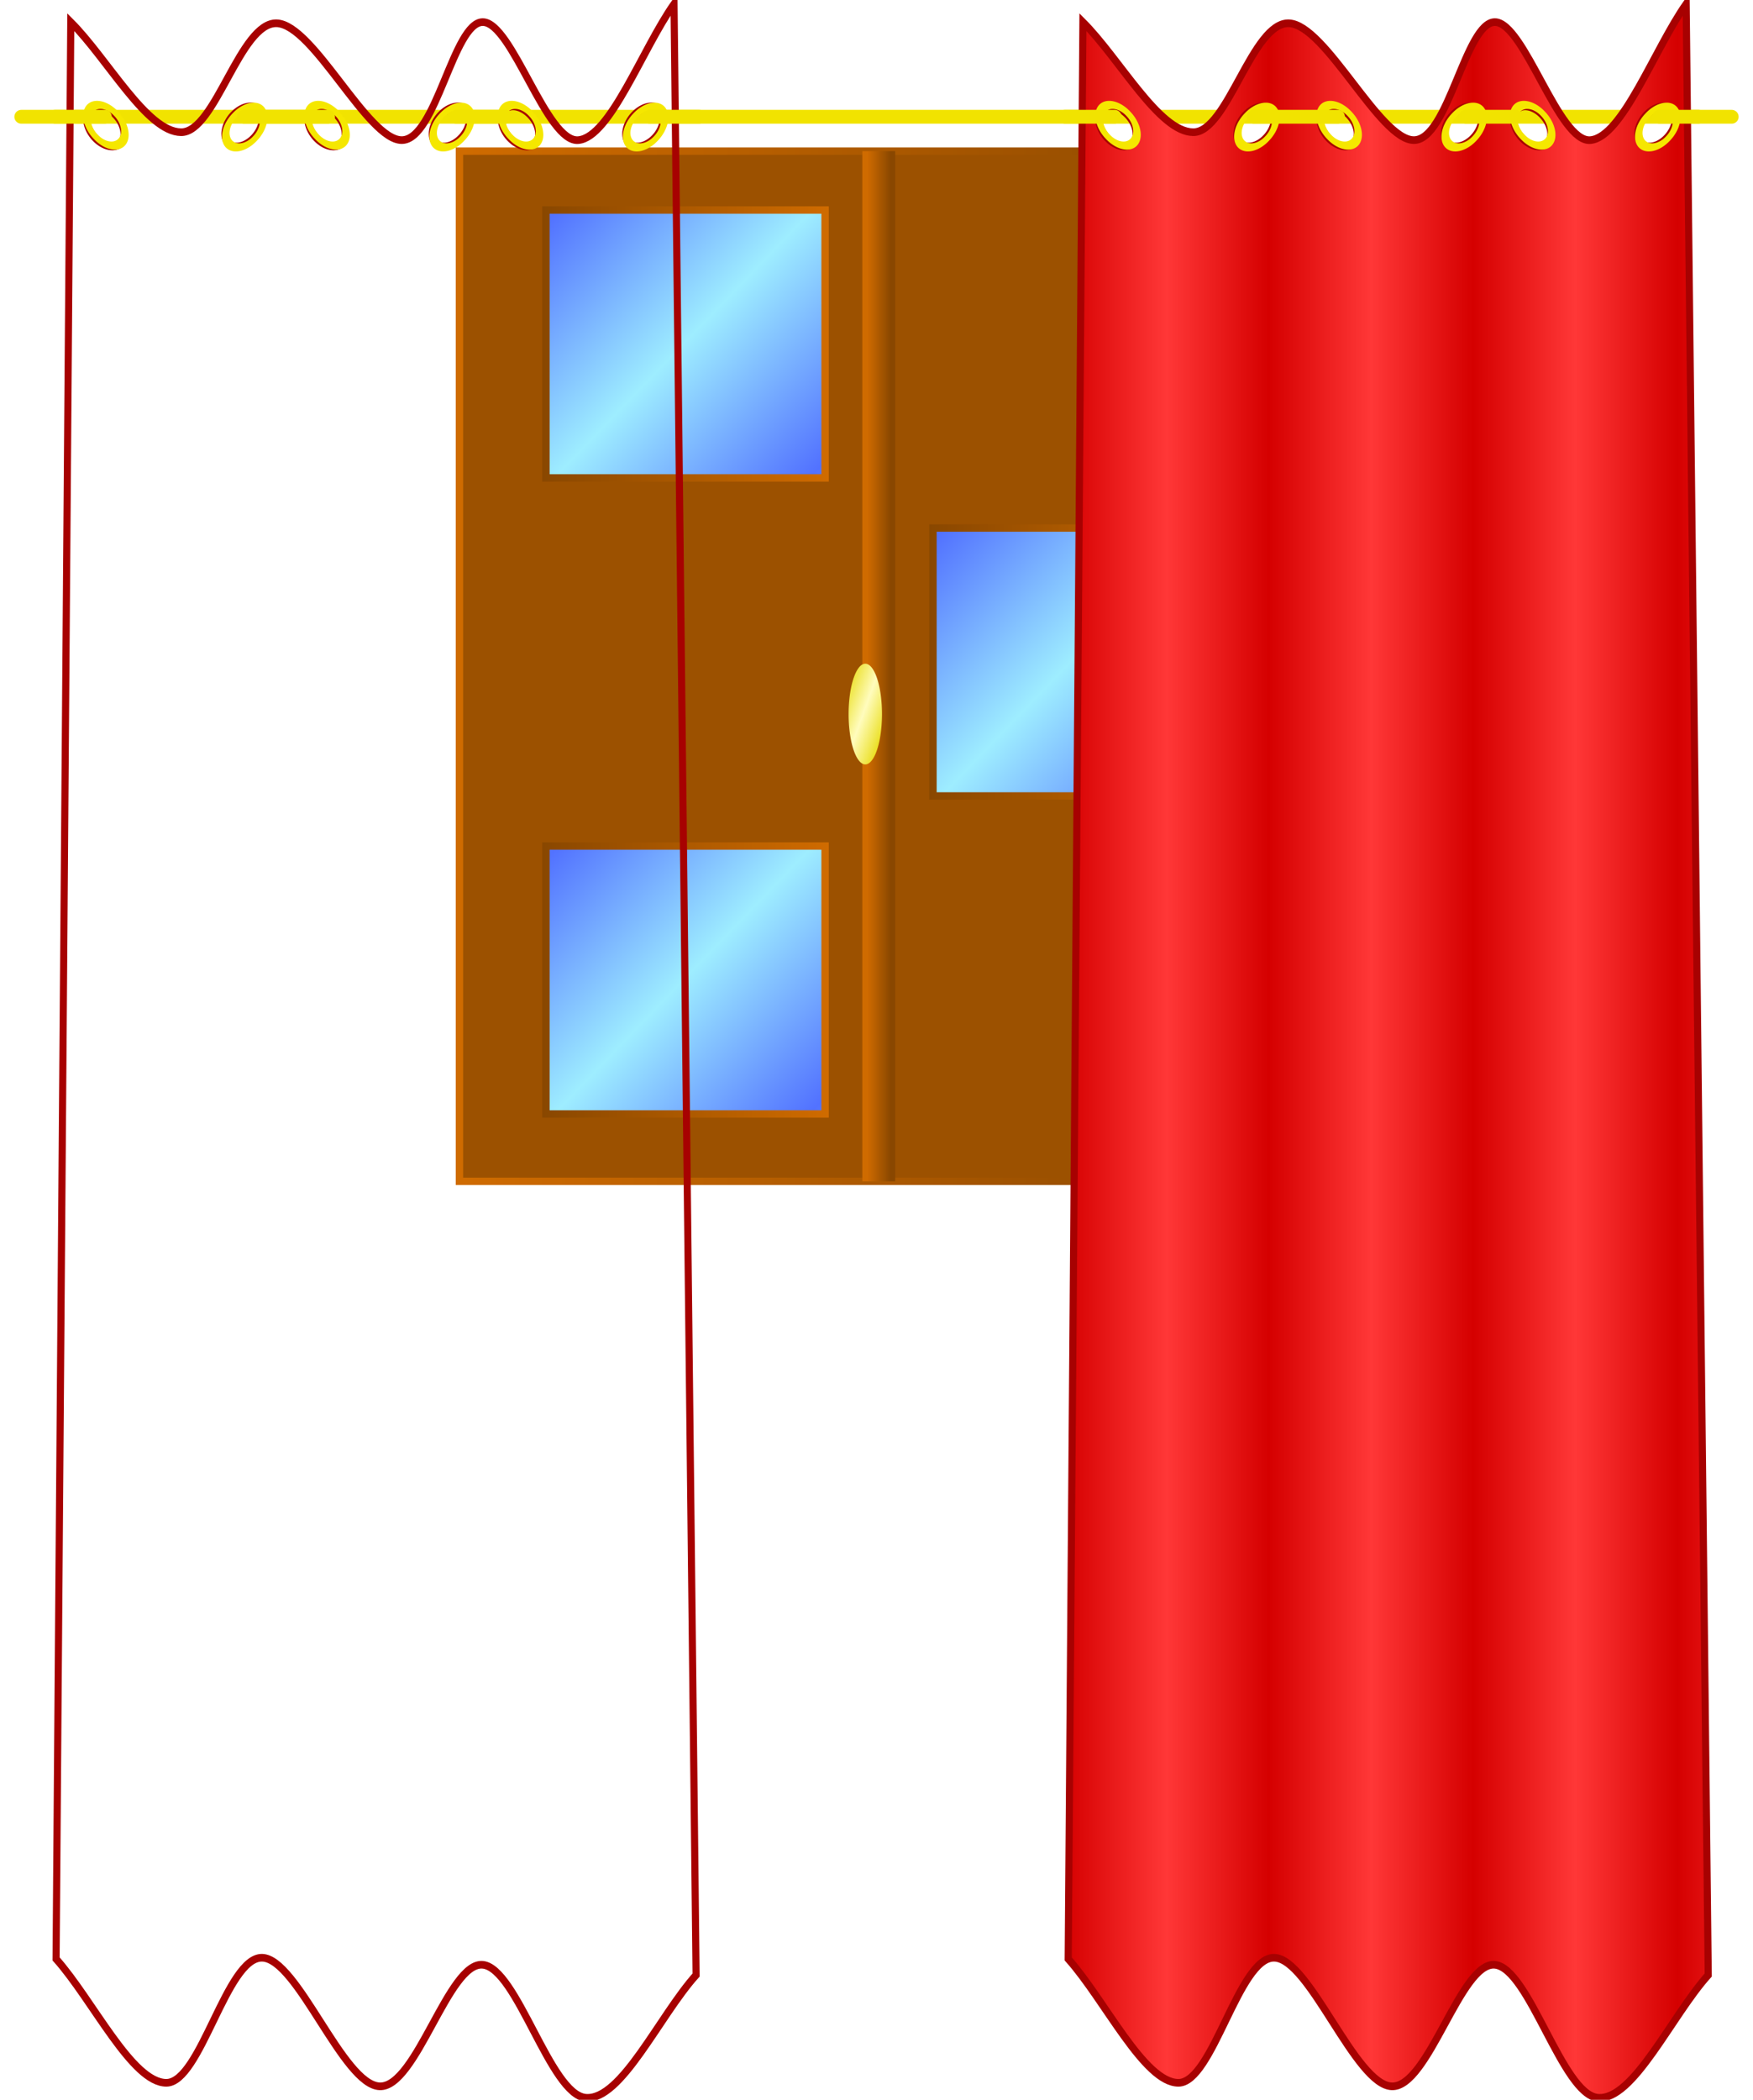 <?xml version="1.0" encoding="UTF-8" standalone="no"?>
<!-- Created with Inkscape (http://www.inkscape.org/) -->
<svg
   xmlns:dc="http://purl.org/dc/elements/1.1/"
   xmlns:cc="http://web.resource.org/cc/"
   xmlns:rdf="http://www.w3.org/1999/02/22-rdf-syntax-ns#"
   xmlns:svg="http://www.w3.org/2000/svg"
   xmlns="http://www.w3.org/2000/svg"
   xmlns:xlink="http://www.w3.org/1999/xlink"
   xmlns:sodipodi="http://sodipodi.sourceforge.net/DTD/sodipodi-0.dtd"
   xmlns:inkscape="http://www.inkscape.org/namespaces/inkscape"
   width="317.048"
   height="379.667"
   id="svg2907"
   sodipodi:version="0.32"
   inkscape:version="0.45.1"
   version="1.0"
   sodipodi:docbase="/home/frederik/bilder/clipart_freedo"
   sodipodi:docname="window_draperies.svg"
   inkscape:output_extension="org.inkscape.output.svg.inkscape">
  <defs
     id="defs2909">
    <linearGradient
       id="linearGradient3295">
      <stop
         style="stop-color:#d50000;stop-opacity:1;"
         offset="0"
         id="stop3296" />
      <stop
         style="stop-color:#ff3737;stop-opacity:1;"
         offset="1"
         id="stop3297" />
    </linearGradient>
    <linearGradient
       inkscape:collect="always"
       xlink:href="#linearGradient3295"
       id="linearGradient3294"
       x1="674.574"
       y1="206.22"
       x2="706.689"
       y2="206.22"
       spreadMethod="reflect"
       gradientTransform="scale(0.575,1.739)"
       gradientUnits="userSpaceOnUse" />
    <marker
       style="overflow:visible"
       id="DiamondS"
       refX="0"
       refY="0"
       orient="auto"
       inkscape:stockid="DiamondS">
      <path
         transform="scale(0.2,0.2)"
         style="fill:#f1e300;fill-rule:evenodd;stroke:#f1e300;stroke-width:1pt;marker-start:none"
         d="M -2.1579186e-05,-7.071 L -7.071,-8.9383918e-06 L -2.1579186e-05,7.071 L 7.071,-8.9383918e-06 L -2.1579186e-05,-7.071 z "
         id="path840" />
    </marker>
    <linearGradient
       id="linearGradient7858">
      <stop
         style="stop-color:#e6d900;stop-opacity:1;"
         offset="0"
         id="stop7859" />
      <stop
         style="stop-color:#fffcbd;stop-opacity:1;"
         offset="1"
         id="stop7860" />
    </linearGradient>
    <linearGradient
       inkscape:collect="always"
       xlink:href="#linearGradient7858"
       id="linearGradient7857"
       x1="1137.619"
       y1="132.854"
       x2="1143.442"
       y2="139.18"
       spreadMethod="reflect"
       gradientTransform="scale(0.471,2.121)"
       gradientUnits="userSpaceOnUse" />
    <linearGradient
       inkscape:collect="always"
       xlink:href="#linearGradient7226"
       id="linearGradient7225"
       x1="3037.456"
       y1="51.312"
       x2="3013.68"
       y2="51.312"
       gradientTransform="scale(0.179,5.596)"
       gradientUnits="userSpaceOnUse" />
    <linearGradient
       inkscape:collect="always"
       xlink:href="#linearGradient7226"
       id="linearGradient9117"
       y2="240.579"
       x2="521.786"
       y1="240.579"
       x1="471.084"
       gradientTransform="scale(1.02,0.98)"
       gradientUnits="userSpaceOnUse" />
    <linearGradient
       id="linearGradient677">
      <stop
         style="stop-color:#9eedff;stop-opacity:1;"
         offset="0"
         id="stop678" />
      <stop
         style="stop-color:#5272ff;stop-opacity:1;"
         offset="1"
         id="stop679" />
    </linearGradient>
    <linearGradient
       inkscape:collect="always"
       xlink:href="#linearGradient677"
       id="linearGradient6595"
       x1="495.685"
       y1="241.205"
       x2="519.986"
       y2="263.739"
       spreadMethod="reflect"
       gradientTransform="scale(1.02,0.98)"
       gradientUnits="userSpaceOnUse" />
    <linearGradient
       id="linearGradient7226">
      <stop
         style="stop-color:#894700;stop-opacity:1;"
         offset="0"
         id="stop7227" />
      <stop
         style="stop-color:#cf6b00;stop-opacity:1;"
         offset="1"
         id="stop7228" />
    </linearGradient>
    <linearGradient
       inkscape:collect="always"
       xlink:href="#linearGradient7226"
       id="linearGradient8488"
       x1="682.127"
       y1="255.234"
       x2="516.062"
       y2="255.234"
       gradientTransform="scale(0.903,1.107)"
       gradientUnits="userSpaceOnUse" />
  </defs>
  <sodipodi:namedview
     id="base"
     pagecolor="#ffffff"
     bordercolor="#666666"
     borderopacity="1.0"
     inkscape:pageopacity="0.0"
     inkscape:pageshadow="2"
     inkscape:zoom="1.6846396"
     inkscape:cx="236.21908"
     inkscape:cy="203.52138"
     inkscape:document-units="px"
     inkscape:current-layer="layer1"
     inkscape:window-width="1280"
     inkscape:window-height="951"
     inkscape:window-x="0"
     inkscape:window-y="24" />
  <g
     inkscape:label="Ebene 1"
     inkscape:groupmode="layer"
     id="layer1"
     transform="translate(-191.476,-342.529)">
    <g
       transform="translate(-191.105,168.951)"
       id="g9801">
      <rect
         y="200.906"
         x="465.675"
         height="186.27"
         width="151.677"
         id="rect5329"
         style="fill:#9c5100;fill-opacity:1;fill-rule:evenodd;stroke:url(#linearGradient8488);stroke-width:1pt;stroke-linecap:butt;stroke-linejoin:miter;stroke-opacity:1" />
      <rect
         y="211.55"
         x="481.319"
         height="48.439"
         width="50.487"
         id="rect5330"
         style="fill:url(#linearGradient6595);fill-opacity:1;fill-rule:evenodd;stroke:url(#linearGradient9117);stroke-width:1pt;stroke-linecap:butt;stroke-linejoin:miter;stroke-opacity:1" />
      <use
         height="743.75"
         width="1052.5"
         transform="translate(0,57.5)"
         id="use5331"
         xlink:href="#rect5330"
         y="0"
         x="0" />
      <use
         height="743.75"
         width="1052.5"
         transform="translate(0,115)"
         id="use5332"
         xlink:href="#rect5330"
         y="0"
         x="0" />
      <use
         height="743.75"
         width="1052.5"
         transform="translate(70,0)"
         id="use5333"
         xlink:href="#rect5330"
         y="0"
         x="0" />
      <use
         height="743.75"
         width="1052.5"
         transform="translate(70,57.5)"
         id="use5334"
         xlink:href="#rect5330"
         y="0"
         x="0" />
      <use
         height="743.75"
         width="1052.5"
         transform="translate(70,115)"
         id="use5335"
         xlink:href="#rect5330"
         y="0"
         x="0" />
      <rect
         y="200.906"
         x="538.54"
         height="186.27"
         width="5.948"
         id="rect6596"
         style="fill:url(#linearGradient7225);fill-opacity:1;fill-rule:evenodd;stroke:none;stroke-width:1pt;stroke-linecap:butt;stroke-linejoin:miter;stroke-opacity:1" />
      <path
         transform="matrix(1,0,0,0.67,0,105.209)"
         d="M 542.098 294.742 A 3.019 13.586 0 1 1  536.059,294.742 A 3.019 13.586 0 1 1  542.098 294.742 z"
         sodipodi:ry="13.585984"
         sodipodi:rx="3.0191076"
         sodipodi:cy="294.74161"
         sodipodi:cx="539.07843"
         id="path7229"
         style="fill:url(#linearGradient7857);fill-opacity:1;fill-rule:evenodd;stroke:none;stroke-width:1.222pt;stroke-linecap:butt;stroke-linejoin:miter;stroke-opacity:1"
         sodipodi:type="arc" />
    </g>
    <g
       id="g10467"
       transform="translate(-36.766,168.951)">
      <path
         sodipodi:nodetypes="cc"
         id="path3969"
         d="M 232.091,194.692 L 541.442,194.692"
         style="fill:none;fill-opacity:0.75;fill-rule:evenodd;stroke:#f1e300;stroke-width:2.5;stroke-linecap:round;stroke-linejoin:miter;marker-start:url(#DiamondS);marker-end:url(#DiamondS);stroke-miterlimit:4;stroke-opacity:1" />
      <g
         transform="matrix(1,0,0,1.074,32.932,-21.572)"
         id="g3961">
        <path
           d="M 391.167,185.426 C 397.82,191.605 404.916,203.93 411.125,203.963 C 417.334,203.996 421.769,185.402 428.421,185.623 C 435.074,185.845 444.831,205.326 451.04,205.293 C 457.249,205.26 460.353,185.426 465.675,185.426 C 470.997,185.426 477.206,205.803 482.972,205.293 C 488.737,204.784 494.503,190.011 500.268,182.369 L 504.26,514.203 C 497.607,521.089 490.733,535.371 484.302,534.861 C 477.872,534.352 471.884,513.019 465.675,512.477 C 459.466,511.934 453.701,533.135 447.048,532.938 C 440.396,532.74 432.191,511.389 425.76,511.29 C 419.33,511.191 414.673,532.311 408.464,532.344 C 402.255,532.377 395.159,518.44 388.506,511.488 L 391.167,185.426 z M 399.313,201.099 C 400.858,202.644 401.264,204.745 400.219,205.789 C 399.175,206.834 397.074,206.428 395.529,204.883 C 393.985,203.339 393.579,201.238 394.623,200.193 C 395.668,199.149 397.769,199.555 399.313,201.099 z M 439.313,201.099 C 440.858,202.644 441.264,204.745 440.219,205.789 C 439.175,206.834 437.074,206.428 435.529,204.883 C 433.985,203.339 433.579,201.238 434.623,200.193 C 435.668,199.149 437.769,199.555 439.313,201.099 z M 474.313,201.099 C 475.858,202.644 476.264,204.745 475.219,205.789 C 474.175,206.834 472.074,206.428 470.529,204.883 C 468.985,203.339 468.579,201.238 469.623,200.193 C 470.668,199.149 472.769,199.555 474.313,201.099 z M 496.813,204.883 C 495.269,206.428 493.168,206.834 492.123,205.789 C 491.079,204.745 491.485,202.644 493.029,201.099 C 494.574,199.555 496.675,199.149 497.719,200.193 C 498.764,201.238 498.358,203.339 496.813,204.883 z M 461.813,204.883 C 460.269,206.428 458.168,206.834 457.123,205.789 C 456.079,204.745 456.485,202.644 458.029,201.099 C 459.574,199.555 461.675,199.149 462.719,200.193 C 463.764,201.238 463.358,203.339 461.813,204.883 z M 424.313,204.883 C 422.769,206.428 420.668,206.834 419.623,205.789 C 418.579,204.745 418.985,202.644 420.529,201.099 C 422.074,199.555 424.175,199.149 425.219,200.193 C 426.264,201.238 425.858,203.339 424.313,204.883 z "
           style="fill:url(#linearGradient3294);fill-opacity:1;fill-rule:evenodd;stroke:#a70101;stroke-width:0.965pt;stroke-linecap:butt;stroke-linejoin:miter;stroke-opacity:1"
           id="path2672" />
        <path
           transform="matrix(0.544,-0.544,0.884,0.884,2.205,240.897)"
           d="M 401.851 202.042 A 3.481 3.164 0 1 1  394.89,202.042 A 3.481 3.164 0 1 1  401.851 202.042 z"
           sodipodi:ry="3.1641815"
           sodipodi:rx="3.4805996"
           sodipodi:cy="202.04214"
           sodipodi:cx="398.37045"
           id="path3298"
           style="fill:none;fill-opacity:0.75;fill-rule:evenodd;stroke:#f5e700;stroke-width:0.984pt;stroke-linecap:butt;stroke-linejoin:miter;stroke-opacity:1"
           sodipodi:type="arc" />
        <path
           transform="matrix(0.544,-0.544,0.884,0.884,42.205,240.897)"
           d="M 401.851 202.042 A 3.481 3.164 0 1 1  394.89,202.042 A 3.481 3.164 0 1 1  401.851 202.042 z"
           sodipodi:ry="3.1641815"
           sodipodi:rx="3.4805996"
           sodipodi:cy="202.04214"
           sodipodi:cx="398.37045"
           id="path3920"
           style="fill:none;fill-opacity:0.75;fill-rule:evenodd;stroke:#f5e700;stroke-width:0.984pt;stroke-linecap:butt;stroke-linejoin:miter;stroke-opacity:1"
           sodipodi:type="arc" />
        <path
           transform="matrix(0.544,-0.544,0.884,0.884,77.205,240.897)"
           d="M 401.851 202.042 A 3.481 3.164 0 1 1  394.89,202.042 A 3.481 3.164 0 1 1  401.851 202.042 z"
           sodipodi:ry="3.1641815"
           sodipodi:rx="3.4805996"
           sodipodi:cy="202.04214"
           sodipodi:cx="398.37045"
           id="path3921"
           style="fill:none;fill-opacity:0.75;fill-rule:evenodd;stroke:#f5e700;stroke-width:0.984pt;stroke-linecap:butt;stroke-linejoin:miter;stroke-opacity:1"
           sodipodi:type="arc" />
        <path
           transform="matrix(0.544,0.544,-0.884,0.884,457.016,-192.225)"
           d="M 401.851 202.042 A 3.481 3.164 0 1 1  394.89,202.042 A 3.481 3.164 0 1 1  401.851 202.042 z"
           sodipodi:ry="3.1641815"
           sodipodi:rx="3.4805996"
           sodipodi:cy="202.04214"
           sodipodi:cx="398.37045"
           id="path3922"
           style="fill:none;fill-opacity:0.75;fill-rule:evenodd;stroke:#f5e700;stroke-width:0.984pt;stroke-linecap:butt;stroke-linejoin:miter;stroke-opacity:1"
           sodipodi:type="arc" />
        <path
           transform="matrix(0.544,0.544,-0.884,0.884,422.016,-192.225)"
           d="M 401.851 202.042 A 3.481 3.164 0 1 1  394.89,202.042 A 3.481 3.164 0 1 1  401.851 202.042 z"
           sodipodi:ry="3.1641815"
           sodipodi:rx="3.4805996"
           sodipodi:cy="202.04214"
           sodipodi:cx="398.37045"
           id="path3923"
           style="fill:none;fill-opacity:0.75;fill-rule:evenodd;stroke:#f5e700;stroke-width:0.984pt;stroke-linecap:butt;stroke-linejoin:miter;stroke-opacity:1"
           sodipodi:type="arc" />
        <path
           transform="matrix(0.544,0.544,-0.884,0.884,384.516,-192.225)"
           d="M 401.851 202.042 A 3.481 3.164 0 1 1  394.89,202.042 A 3.481 3.164 0 1 1  401.851 202.042 z"
           sodipodi:ry="3.1641815"
           sodipodi:rx="3.4805996"
           sodipodi:cy="202.04214"
           sodipodi:cx="398.37045"
           id="path3924"
           style="fill:none;fill-opacity:0.75;fill-rule:evenodd;stroke:#f5e700;stroke-width:0.984pt;stroke-linecap:butt;stroke-linejoin:miter;stroke-opacity:1"
           sodipodi:type="arc" />
      </g>
      <use
         height="743.75"
         width="1052.5"
         transform="translate(-183.054,0)"
         id="use9812"
         xlink:href="#g3961"
         y="0"
         x="0" />
      <path
         sodipodi:nodetypes="cc"
         id="path9813"
         d="M 238.192,194.692 L 247.199,194.692"
         style="fill:none;fill-opacity:0.75;fill-rule:evenodd;stroke:#f1e300;stroke-width:2.5;stroke-linecap:round;stroke-linejoin:miter;marker-start:none;marker-end:none;stroke-miterlimit:4;stroke-dasharray:none;stroke-dashoffset:0;stroke-opacity:1" />
      <path
         sodipodi:nodetypes="cc"
         id="path10441"
         d="M 272.337,194.692 L 287.576,194.692"
         style="fill:none;fill-opacity:0.75;fill-rule:evenodd;stroke:#f1e300;stroke-width:2.5;stroke-linecap:round;stroke-linejoin:miter;marker-start:none;marker-end:none;stroke-miterlimit:4;stroke-dashoffset:0;stroke-opacity:1" />
      <path
         sodipodi:nodetypes="cc"
         id="path10442"
         d="M 310.692,194.692 L 319.699,194.692"
         style="fill:none;fill-opacity:0.75;fill-rule:evenodd;stroke:#f1e300;stroke-width:2.5;stroke-linecap:round;stroke-linejoin:miter;marker-start:none;marker-end:none;stroke-miterlimit:4;stroke-dashoffset:0;stroke-opacity:1" />
      <path
         sodipodi:nodetypes="cc"
         id="path10443"
         d="M 345.692,194.692 L 354.699,194.692"
         style="fill:none;fill-opacity:0.75;fill-rule:evenodd;stroke:#f1e300;stroke-width:2.5;stroke-linecap:round;stroke-linejoin:miter;marker-start:none;marker-end:none;stroke-miterlimit:4;stroke-dashoffset:0;stroke-opacity:1" />
      <path
         sodipodi:nodetypes="cc"
         id="path10444"
         d="M 420.845,194.692 L 429.852,194.692"
         style="fill:none;fill-opacity:0.75;fill-rule:evenodd;stroke:#f1e300;stroke-width:2.5;stroke-linecap:round;stroke-linejoin:miter;marker-start:none;marker-end:none;stroke-miterlimit:4;stroke-dashoffset:0;stroke-opacity:1" />
      <path
         sodipodi:nodetypes="cc"
         id="path10445"
         d="M 454.989,194.692 L 470.229,194.692"
         style="fill:none;fill-opacity:0.75;fill-rule:evenodd;stroke:#f1e300;stroke-width:2.5;stroke-linecap:round;stroke-linejoin:miter;marker-start:none;marker-end:none;stroke-miterlimit:4;stroke-dashoffset:0;stroke-opacity:1" />
      <path
         sodipodi:nodetypes="cc"
         id="path10446"
         d="M 493.345,194.692 L 502.352,194.692"
         style="fill:none;fill-opacity:0.75;fill-rule:evenodd;stroke:#f1e300;stroke-width:2.5;stroke-linecap:round;stroke-linejoin:miter;marker-start:none;marker-end:none;stroke-miterlimit:4;stroke-dashoffset:0;stroke-opacity:1" />
      <path
         sodipodi:nodetypes="cc"
         id="path10447"
         d="M 528.345,194.692 L 535.434,194.692"
         style="fill:none;fill-opacity:0.75;fill-rule:evenodd;stroke:#f1e300;stroke-width:2.5;stroke-linecap:round;stroke-linejoin:miter;marker-start:none;marker-end:none;stroke-miterlimit:4;stroke-dashoffset:0;stroke-opacity:1" />
    </g>
  </g>
</svg>
